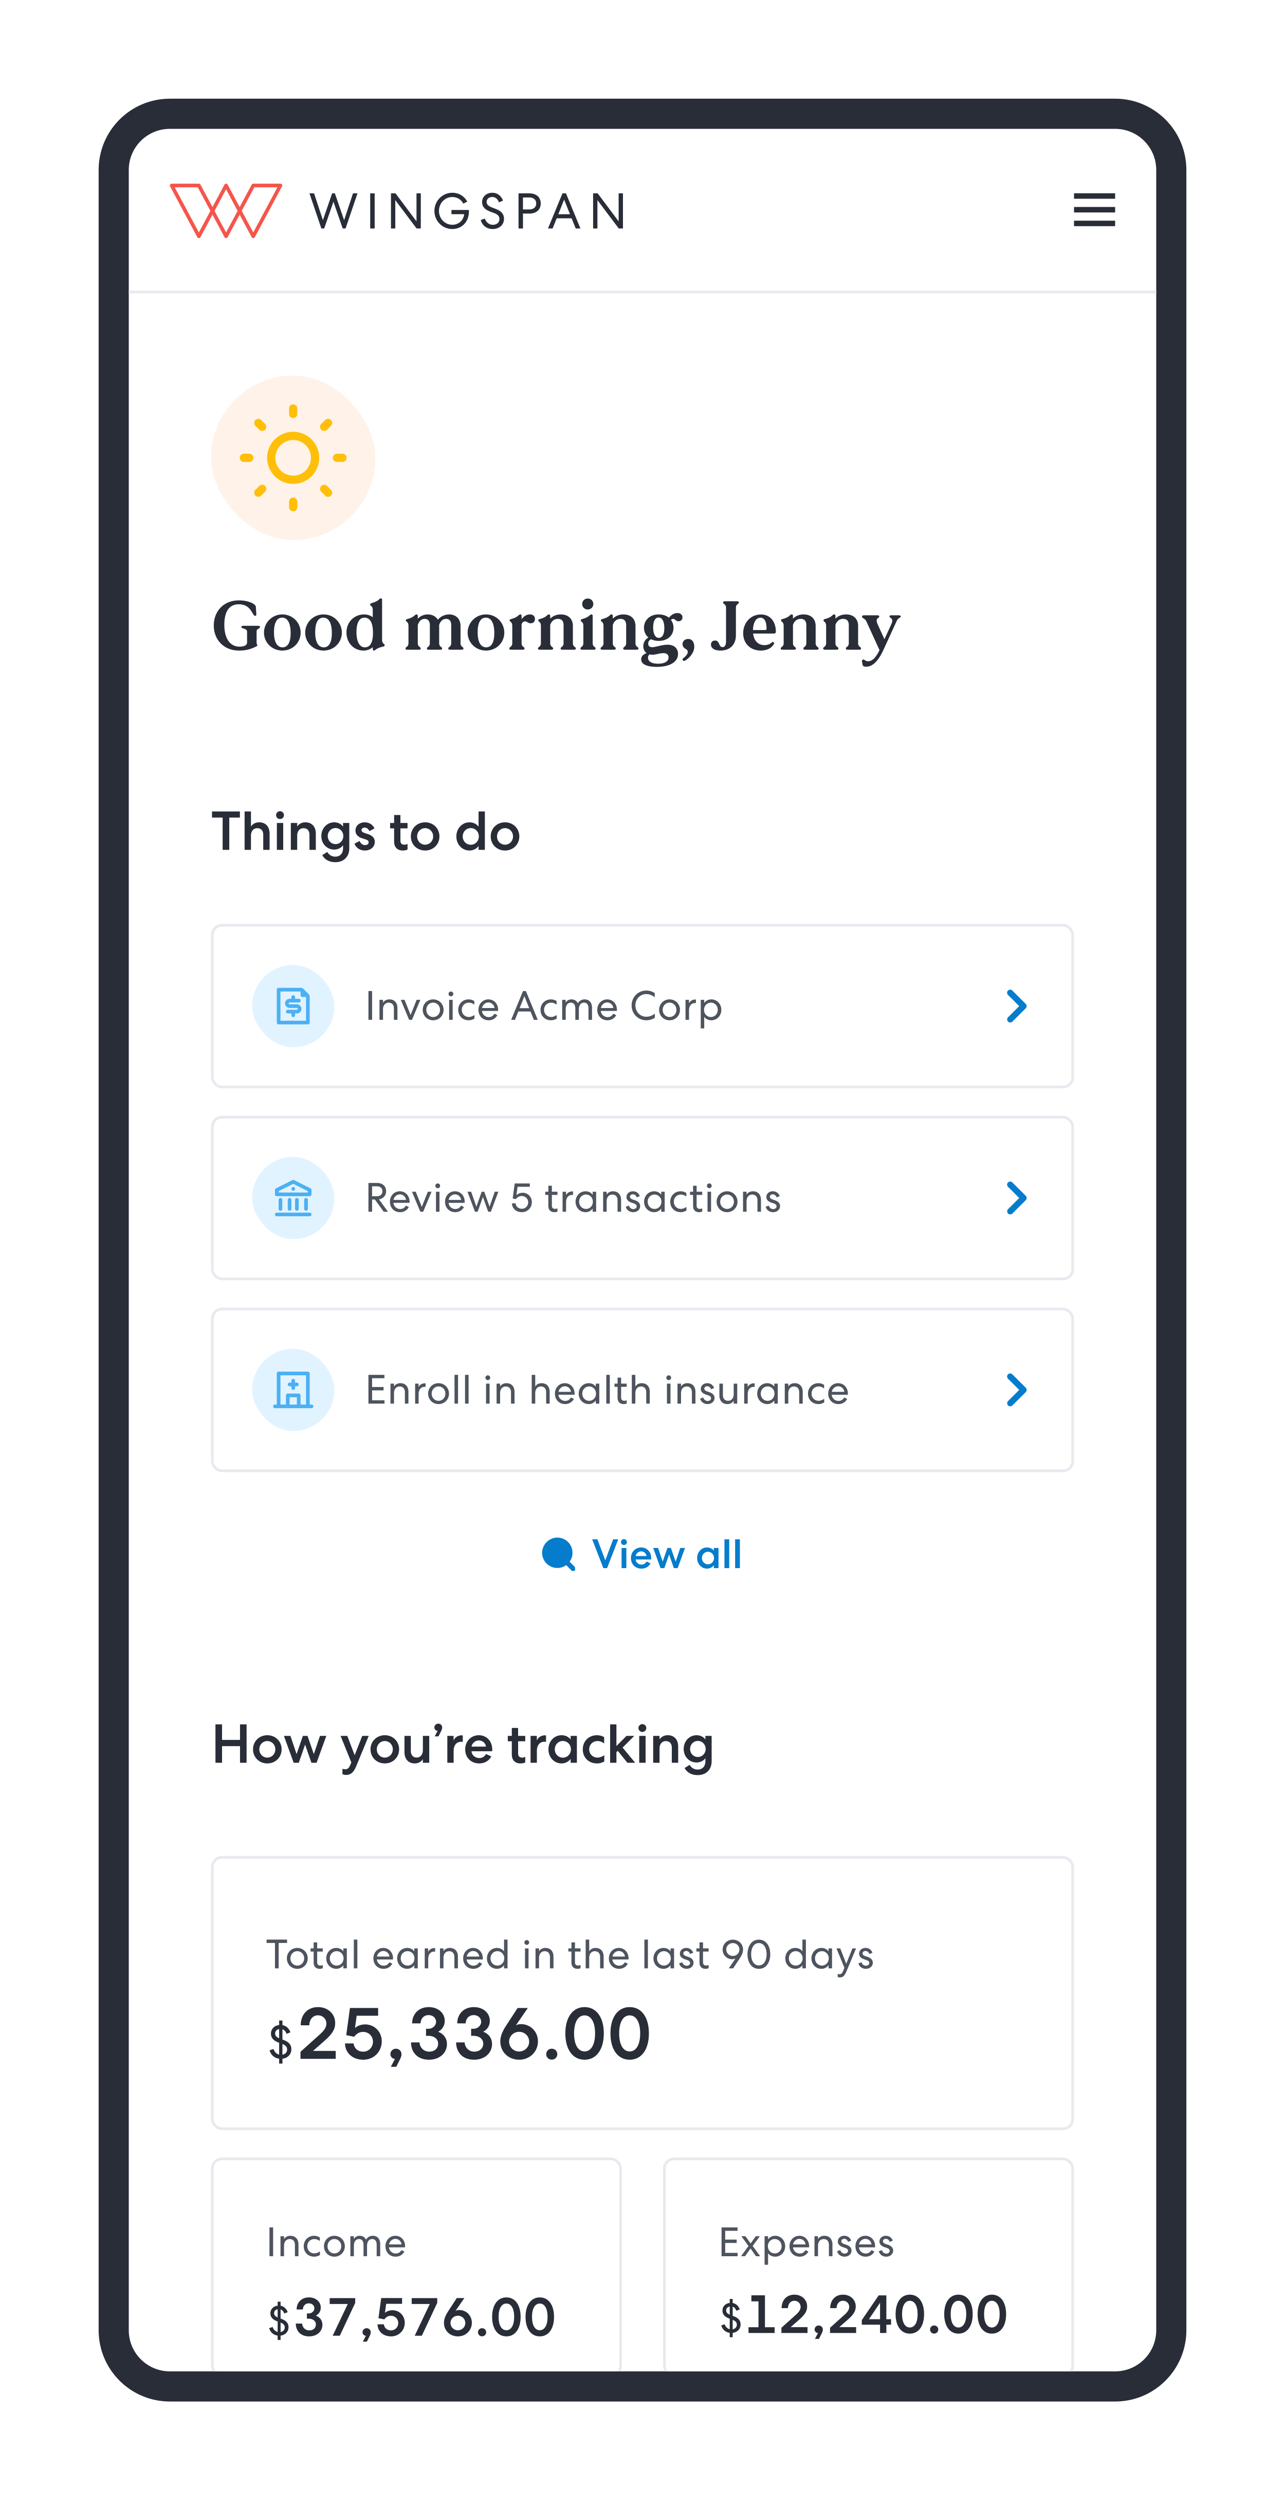 <svg xmlns="http://www.w3.org/2000/svg" width="469" height="912" fill="none" viewBox="0 0 469 912"><g filter="url(#filter0_d)"><path fill="#fff" d="M36 55c0-14.36 11.64-26 26-26h345c14.359 0 26 11.64 26 26v788c0 14.359-11.641 26-26 26H62c-14.36 0-26-11.641-26-26V55Z"/><path fill="#282D37" fill-rule="evenodd" d="M407 40H62c-8.284 0-15 6.716-15 15v788c0 8.284 6.716 15 15 15h345c8.284 0 15-6.716 15-15V55c0-8.284-6.716-15-15-15ZM62 29c-14.36 0-26 11.64-26 26v788c0 14.359 11.64 26 26 26h345c14.359 0 26-11.641 26-26V55c0-14.36-11.641-26-26-26H62Z" clip-rule="evenodd"/><path fill="#282D37" fill-rule="evenodd" d="m117.287 76.34-4.338-12.812h1.684l3.221 9.773 3.368-9.773h1.007l3.367 9.773 3.24-9.773h1.647l-4.356 12.812h-1.043l-3.386-9.756-3.368 9.756h-1.043ZM135.114 76.34h1.629V63.53h-1.629V76.34ZM153.586 63.528V76.34h-1.537l-7.779-10.342V76.34h-1.574V63.528h1.665l7.651 10.212V63.528h1.574ZM169.093 67.28c-.788-1.537-2.252-2.415-4.027-2.415-2.71 0-4.851 2.269-4.851 5.07 0 2.763 2.105 5.051 4.869 5.051 2.361 0 4.063-1.61 4.337-3.862h-4.648v-1.537h6.369v.622c0 3.57-2.435 6.332-6.076 6.332-3.624 0-6.516-2.946-6.516-6.606 0-3.68 2.928-6.626 6.534-6.626 2.416 0 4.448 1.3 5.455 3.221l-1.446.75ZM176.962 72.717c.477 1.336 1.464 2.287 2.929 2.287 1.299 0 2.397-.768 2.397-2.105 0-1.024-.622-1.683-1.903-2.159l-1.501-.567c-1.903-.714-2.929-1.776-2.929-3.442 0-2.104 1.667-3.422 3.752-3.422 1.812 0 3.24 1.08 3.881 2.873l-1.484.623c-.401-1.099-1.188-1.959-2.415-1.959-1.171 0-2.087.714-2.087 1.794 0 .915.642 1.537 1.941 2.032l1.482.567c1.958.75 2.929 1.867 2.929 3.551 0 2.324-1.83 3.752-4.118 3.752-2.16 0-3.771-1.226-4.393-3.276l1.519-.55ZM190.876 69.404h2.343c1.465 0 2.489-.805 2.489-2.178 0-1.41-1.024-2.197-2.489-2.197h-2.343v4.375Zm6.48-2.179c0 2.343-1.701 3.679-4.136 3.679h-2.343v5.436h-1.629V63.528h3.972c2.435 0 4.136 1.354 4.136 3.697ZM203.773 71.142h4.265l-2.142-5.326-2.123 5.326Zm2.8-7.614 5.272 12.812h-1.721l-1.5-3.715h-5.436l-1.501 3.715h-1.684l5.289-12.812h1.281ZM227.365 63.528V76.34h-1.538l-7.778-10.342V76.34h-1.575V63.528h1.667l7.65 10.212V63.528h1.574Z" clip-rule="evenodd"/><path fill="#F5554B" fill-rule="evenodd" d="m92.436 77.787-4.212-7.863 4.609-8.601h8.423l-8.82 16.464Zm-9.924 0-4.211-7.862 4.211-7.863 4.212 7.863-4.212 7.862Zm-9.925 0-8.82-16.464h8.424l4.608 8.601-4.212 7.863Zm19.266-17.438-4.379 8.175-4.38-8.175a.661.661 0 0 0-1.165 0l-4.38 8.175-4.379-8.175a.66.66 0 0 0-.582-.349h-9.926c-.5 0-.819.533-.583.974L72.004 79.5a.661.661 0 0 0 1.166 0l4.38-8.175 4.38 8.175a.661.661 0 0 0 1.165 0l4.38-8.175 4.378 8.175a.662.662 0 0 0 1.166 0l9.925-18.527a.661.661 0 0 0-.583-.974h-9.925a.66.66 0 0 0-.583.349Z" clip-rule="evenodd"/><path fill="#282D37" d="M392 63.5h15v2h-15v-2ZM392 68.5h15v2h-15v-2ZM392 73.5v2h15v-2h-15Z"/><path fill="#E8EAEF" d="M47 99h375v1H47z"/><path fill="#282D37" d="M87.225 230.3c2.2 0 3.975-.325 6.425-1.55.15-.075.25-.2.25-.35 0-.3-.25-.425-.25-1.15v-3.925c0-1.075 1.25-.95 1.25-1.6 0-.25-.2-.45-.625-.45h-5.55c-.425 0-.625.2-.625.45 0 .75 2.075.35 2.075 1.725v3.9c0 1.075-1.175 1.525-2.8 1.525-3.45 0-5.5-3.05-5.5-7.975 0-4.475 1.55-7.475 5.275-7.475 4.65 0 4.9 4.225 5.95 4.225.3 0 .475-.2.45-.6l-.175-2.7c-.05-1.05-2.725-2.35-6.15-2.35-5.65 0-9.2 4-9.2 9.2 0 4.95 3.475 9.1 9.2 9.1ZM103.054 230.3c3.85 0 6.675-2.975 6.675-6.525 0-3.6-2.875-6.65-6.675-6.65s-6.7 3.05-6.7 6.65c0 3.55 2.85 6.525 6.7 6.525Zm.075-1.175c-1.975 0-3.125-1.9-3.125-5.5 0-3.55 1.1-5.325 2.975-5.325 1.95 0 3.1 1.975 3.1 5.6 0 3.525-1.1 5.225-2.95 5.225ZM118.091 230.3c3.85 0 6.675-2.975 6.675-6.525 0-3.6-2.875-6.65-6.675-6.65s-6.7 3.05-6.7 6.65c0 3.55 2.85 6.525 6.7 6.525Zm.075-1.175c-1.975 0-3.125-1.9-3.125-5.5 0-3.55 1.1-5.325 2.975-5.325 1.95 0 3.1 1.975 3.1 5.6 0 3.525-1.1 5.225-2.95 5.225ZM139.453 226.325v-14.5c0-.35-.15-.575-.425-.575-.75 0-.35.9-3.4 1.75-.4.125-.525.3-.525.525 0 .575.95.375.95 2.025v2.6c-.825-.625-1.875-1.025-3.125-1.025-3.625 0-6.475 2.775-6.475 6.55 0 3.85 2.7 6.625 6.2 6.625 1.375 0 2.5-.475 3.4-1.225v.675c0 .35.15.55.425.55.675 0 .35-.725 3.4-1.45.4-.1.525-.275.525-.5 0-.6-.95-.4-.95-2.025Zm-6.3 2.8c-1.85 0-3.05-1.95-3.05-5.575 0-3.525 1.15-5.25 2.9-5.25 2.075 0 3.125 1.925 3.125 5.525 0 3.55-1 5.3-2.975 5.3ZM168.084 227.575v-6.225c0-2.575-1.65-4.225-4.175-4.225-1.55 0-3.125.725-4.1 1.95-.675-1.175-1.975-1.95-3.7-1.95a5.07 5.07 0 0 0-3.625 1.55v-.975c0-.35-.15-.575-.45-.575-.725 0-.675 1-3.375 1.675-.4.1-.525.275-.525.5 0 .6.95.4.95 2.025v6.25c0 1.45-1.075 1.325-1.075 1.975 0 .275.175.45.675.45h4.175c.5 0 .7-.175.7-.45 0-.65-1.075-.525-1.075-1.975v-6.625c.55-1.5 1.375-2.2 2.525-2.2 1.2 0 1.875.8 1.875 2.3v6.525c0 1.45-1.075 1.325-1.075 1.975 0 .275.175.45.675.45h4.175c.5 0 .7-.175.7-.45 0-.65-1.075-.525-1.075-1.975v-6.625c.55-1.5 1.375-2.2 2.55-2.2 1.175 0 1.85.8 1.85 2.3v6.525c0 1.45-1.075 1.325-1.075 1.975 0 .275.2.45.675.45h4.175c.5 0 .7-.175.7-.45 0-.65-1.075-.525-1.075-1.975ZM177.384 230.3c3.85 0 6.675-2.975 6.675-6.525 0-3.6-2.875-6.65-6.675-6.65s-6.7 3.05-6.7 6.65c0 3.55 2.85 6.525 6.7 6.525Zm.075-1.175c-1.975 0-3.125-1.9-3.125-5.5 0-3.55 1.1-5.325 2.975-5.325 1.95 0 3.1 1.975 3.1 5.6 0 3.525-1.1 5.225-2.95 5.225ZM193.395 217.125c-.925 0-2.05.425-3.025 1.75V217.7c0-.35-.15-.575-.45-.575-.725 0-.675 1-3.375 1.675-.4.1-.525.275-.525.5 0 .6.95.4.95 2.025v6.25c0 1.45-1.075 1.325-1.075 1.975 0 .275.175.45.675.45h4.175c.5 0 .7-.175.7-.45 0-.65-1.075-.525-1.075-1.975v-6.8c.2-.65.625-1.1 1.225-1.1.825 0 1.05.675 2.1.675.975 0 1.55-.625 1.55-1.55 0-1-.625-1.675-1.85-1.675ZM209.092 227.575v-6.225c0-2.575-1.65-4.225-4.4-4.225-1.575 0-2.925.575-3.875 1.55v-.975c0-.35-.15-.575-.45-.575-.725 0-.675 1-3.375 1.675-.4.1-.525.275-.525.5 0 .6.95.4.95 2.025v6.25c0 1.45-1.075 1.325-1.075 1.975 0 .275.175.45.675.45h4.175c.5 0 .7-.175.7-.45 0-.65-1.075-.525-1.075-1.975v-6.625c.55-1.5 1.5-2.2 2.825-2.2 1.375 0 2.05.8 2.05 2.3v6.525c0 1.45-1.075 1.325-1.075 1.975 0 .275.175.45.675.45h4.175c.5 0 .7-.175.7-.45 0-.65-1.075-.525-1.075-1.975ZM214.518 215.325c1.15 0 2.025-.875 2.025-2 0-1.15-.875-2-2.025-2s-2.025.85-2.025 2c0 1.125.875 2 2.025 2Zm-2 14.675h4.175c.5 0 .7-.175.7-.45 0-.65-1.075-.525-1.075-1.975V217.7c0-.35-.15-.575-.45-.575-.725 0-.675 1-3.375 1.675-.4.1-.525.275-.525.5 0 .6.95.4.95 2.025v6.25c0 1.45-1.075 1.325-1.075 1.975 0 .275.175.45.675.45ZM231.939 227.575v-6.225c0-2.575-1.65-4.225-4.4-4.225-1.575 0-2.925.575-3.875 1.55v-.975c0-.35-.15-.575-.45-.575-.725 0-.675 1-3.375 1.675-.4.1-.525.275-.525.5 0 .6.95.4.95 2.025v6.25c0 1.45-1.075 1.325-1.075 1.975 0 .275.175.45.675.45h4.175c.5 0 .7-.175.7-.45 0-.65-1.075-.525-1.075-1.975v-6.625c.55-1.5 1.5-2.2 2.825-2.2 1.375 0 2.05.8 2.05 2.3v6.525c0 1.45-1.075 1.325-1.075 1.975 0 .275.175.45.675.45h4.175c.5 0 .7-.175.7-.45 0-.65-1.075-.525-1.075-1.975ZM247.265 216.625c-1.125 0-2.175.55-3.125 1.7-.925-.75-2.175-1.2-3.725-1.2-3.35 0-5.375 2.2-5.375 4.85 0 1.425.575 2.7 1.625 3.575-.975.55-1.875 1.625-1.875 3.175 0 1.075.45 1.95 1.225 2.5-1.5.55-2 1.425-2 2.3 0 1.75 2.1 2.725 5.675 2.725 5.1 0 7.775-1.975 7.775-4.725 0-2-1.4-3.35-3.775-3.35-2.175 0-4.325.9-5.65.9-.85 0-1.45-.375-1.45-1.3 0-.75.375-1.25 1.025-1.6.775.375 1.725.6 2.8.6 3.425 0 5.4-2.15 5.4-4.8a4.74 4.74 0 0 0-.925-2.85c.15-.2.4-.375.775-.375.8 0 .925.875 2 .875.85 0 1.425-.625 1.425-1.425 0-.875-.675-1.575-1.825-1.575Zm-6.8 9.05c-1.25 0-2.075-1.35-2.075-3.8 0-2.4.8-3.625 1.975-3.625 1.275 0 2.1 1.375 2.1 3.825 0 2.4-.8 3.6-2 3.6Zm-2.375 6.15c1.375 0 2.575-.575 4.025-.575 1.3 0 1.9.625 1.9 1.55 0 1.3-1.2 2.3-3.85 2.3-2.525 0-3.65-.975-3.65-2.15 0-.525.2-.975.55-1.25.3.075.65.125 1.025.125ZM253.393 228.925c0-1.775-.875-2.85-2.225-2.85-1.2 0-2.05.825-2.05 1.825 0 1.925 1.9 1.625 1.9 2.85 0 .75-.55 1.5-1.675 2.375-.55.425.025 1.275.75.825 2.175-1.4 3.3-3.35 3.3-5.025ZM264.991 226.9c0 1.475-.5 2.15-1.275 2.15-1.5 0-.925-2.4-2.75-2.4-.85 0-1.475.525-1.475 1.475 0 1.325 1.275 2.175 3.45 2.175 3.525 0 5.65-2.175 5.65-5.575v-10c0-1.45 1.075-1.325 1.075-1.95 0-.275-.2-.45-.675-.45h-4.375c-.5 0-.7.175-.7.45 0 .625 1.075.5 1.075 1.95V226.9ZM283.175 223.4c0-3.2-1.7-6.25-5.425-6.25-4 0-6.5 3.225-6.5 6.85 0 3.6 2.5 6.3 6.425 6.3 2.225 0 3.9-.875 4.75-2.325.35-.575-.275-1.05-.75-.625-.725.65-1.625.975-2.675.975-2 0-3.8-1.275-4.125-4.225h7.6c.45 0 .7-.25.7-.7Zm-3.95-.575h-4.4c.075-2.75 1.075-4.5 2.775-4.5 1.35 0 2.175 1.35 2.175 4.025 0 .3-.175.475-.55.475ZM297.696 227.575v-6.225c0-2.575-1.65-4.225-4.4-4.225-1.575 0-2.925.575-3.875 1.55v-.975c0-.35-.15-.575-.45-.575-.725 0-.675 1-3.375 1.675-.4.1-.525.275-.525.5 0 .6.95.4.95 2.025v6.25c0 1.45-1.075 1.325-1.075 1.975 0 .275.175.45.675.45h4.175c.5 0 .7-.175.7-.45 0-.65-1.075-.525-1.075-1.975v-6.625c.55-1.5 1.5-2.2 2.825-2.2 1.375 0 2.05.8 2.05 2.3v6.525c0 1.45-1.075 1.325-1.075 1.975 0 .275.175.45.675.45h4.175c.5 0 .7-.175.7-.45 0-.65-1.075-.525-1.075-1.975ZM313.197 227.575v-6.225c0-2.575-1.65-4.225-4.4-4.225-1.575 0-2.925.575-3.875 1.55v-.975c0-.35-.15-.575-.45-.575-.725 0-.675 1-3.375 1.675-.4.1-.525.275-.525.5 0 .6.95.4.95 2.025v6.25c0 1.45-1.075 1.325-1.075 1.975 0 .275.175.45.675.45h4.175c.5 0 .7-.175.7-.45 0-.65-1.075-.525-1.075-1.975v-6.625c.55-1.5 1.5-2.2 2.825-2.2 1.375 0 2.05.8 2.05 2.3v6.525c0 1.45-1.075 1.325-1.075 1.975 0 .275.175.45.675.45h4.175c.5 0 .7-.175.7-.45 0-.65-1.075-.525-1.075-1.975ZM328.055 217.45h-2.8c-.45 0-.6.15-.6.4 0 .525 1 .55 1 1.55 0 .35-.125.85-.35 1.3l-2.5 5.475-2.45-5.375c-.3-.7-.375-1.05-.375-1.475 0-.925.925-.9.925-1.45 0-.25-.175-.425-.675-.425h-4.85c-.55 0-.75.2-.75.475 0 .675 1.025.525 1.6 1.775l4.775 10.45c-1.4 2.85-2.675 4.05-4.125 4.05-1.075 0-1.3-.625-1.775-.625-.35 0-.575.35-.475.825l.2 1.075c.1.475.45.725 1.275.725 2.075 0 4.225-1.55 6.375-6.225l4.8-10.475c.6-1.3 1.475-1.075 1.475-1.625 0-.25-.2-.425-.7-.425Z"/><rect width="60" height="60" x="77" y="130" fill="#FFF2E8" rx="30"/><path stroke="#FFBF08" stroke-linecap="round" stroke-linejoin="round" stroke-width="3" d="M107 142v2-2Zm0 34v2-2Zm18-16h-2 2Zm-34 0h-2 2Zm28.728 12.728-1.414-1.414 1.414 1.414Zm-24.042-24.042-1.414-1.414 1.414 1.414Zm24.042-1.414-1.414 1.414 1.414-1.414Zm-24.042 24.042-1.414 1.414 1.414-1.414ZM115 160a8 8 0 1 1-16 0 8 8 0 0 1 16 0v0Z"/><path fill="#282D37" d="M77.38 291.22h3.88V303h2.42v-11.78h3.88V289H77.38v2.22ZM91.597 297.84c0-1.68.92-2.74 2.3-2.74 1.4 0 2.18.92 2.18 2.44V303h2.32v-5.9c0-2.54-1.42-4.14-3.8-4.14-1.38 0-2.4.62-3 1.54V289h-2.32v14h2.32v-5.16ZM103.372 303v-9.8h-2.32v9.8h2.32Zm.26-12.66a1.43 1.43 0 1 0-2.86 0c0 .78.64 1.42 1.42 1.42.82 0 1.44-.66 1.44-1.42ZM108.468 297.84c0-1.68.92-2.74 2.3-2.74 1.4 0 2.18.92 2.18 2.44V303h2.32v-5.9c0-2.54-1.42-4.14-3.8-4.14-1.38 0-2.4.62-3 1.54v-1.3h-2.32v9.8h2.32v-5.16ZM125.203 301.32v1.1c0 1.9-1.08 3.06-2.84 3.06-1.24 0-2.3-.62-2.9-1.72l-1.84 1.16c.84 1.62 2.56 2.58 4.74 2.58 3.2 0 5.12-2.06 5.12-5.1v-9.2h-2.28v1.32c-.66-.96-1.86-1.56-3.22-1.56-2.66 0-4.7 2.18-4.7 5s2.04 4.94 4.7 4.94c1.34 0 2.56-.64 3.22-1.58Zm.1-3.36c0 1.64-1.24 2.94-2.84 2.94-1.6 0-2.84-1.3-2.84-2.94 0-1.62 1.24-2.92 2.84-2.92 1.6 0 2.84 1.3 2.84 2.92ZM129.384 300.74c.56 1.52 1.98 2.5 3.8 2.5 1.92 0 3.6-1.16 3.6-3.16 0-1.3-.74-2.26-2.58-2.86l-1.16-.38c-.72-.24-1.1-.58-1.1-1.06 0-.56.52-.9 1.18-.9.74 0 1.34.52 1.7 1.3l1.86-1c-.62-1.36-1.96-2.22-3.56-2.22-1.86 0-3.38 1.16-3.38 3 0 1.36.8 2.3 2.5 2.84l1.18.38c.76.24 1.12.54 1.12 1.06 0 .68-.6 1.02-1.32 1.02-.88 0-1.62-.6-1.96-1.5l-1.88.98ZM143.843 290.3v2.9h-1.46v1.96h1.46v4.82c0 2.04 1.18 3.26 3.14 3.26.8 0 1.38-.16 1.76-.36v-2.06c-.3.2-.72.3-1.08.3-1.04 0-1.52-.48-1.52-1.56v-4.4h2.6v-1.96h-2.6v-2.9h-2.3ZM155.169 292.96c-3 0-5.22 2.26-5.22 5.14s2.22 5.14 5.22 5.14c3 0 5.22-2.26 5.22-5.14s-2.22-5.14-5.22-5.14Zm0 2.12c1.64 0 2.92 1.34 2.92 3.02s-1.28 3.02-2.92 3.02-2.92-1.34-2.92-3.02 1.28-3.02 2.92-3.02ZM176.966 303v-14h-2.3v5.54c-.72-1-1.96-1.58-3.32-1.58-2.7 0-4.78 2.26-4.78 5.14 0 2.92 2.08 5.14 4.78 5.14 1.36 0 2.6-.64 3.32-1.64v1.4h2.3Zm-8.08-4.9c0-1.7 1.28-3.04 2.94-3.04s2.94 1.34 2.94 3.04-1.28 3.04-2.94 3.04-2.94-1.34-2.94-3.04ZM184.322 292.96c-3 0-5.22 2.26-5.22 5.14s2.22 5.14 5.22 5.14c3 0 5.22-2.26 5.22-5.14s-2.22-5.14-5.22-5.14Zm0 2.12c1.64 0 2.92 1.34 2.92 3.02s-1.28 3.02-2.92 3.02-2.92-1.34-2.92-3.02 1.28-3.02 2.92-3.02ZM78.64 636h2.4v-6.06h6.56V636H90v-14h-2.4v5.66h-6.56V622h-2.4v14ZM97.568 625.96c-3 0-5.22 2.26-5.22 5.14s2.22 5.14 5.22 5.14c3 0 5.22-2.26 5.22-5.14s-2.22-5.14-5.22-5.14Zm0 2.12c1.64 0 2.92 1.34 2.92 3.02s-1.28 3.02-2.92 3.02-2.92-1.34-2.92-3.02 1.28-3.02 2.92-3.02ZM115.544 636l3.56-9.8h-2.32l-2.24 6.64-2.3-6.64h-1.7l-2.3 6.64-2.24-6.64h-2.38l3.56 9.8h1.86l2.32-6.62 2.3 6.62h1.88ZM126.342 640.44c1.66 0 2.74-.94 3.7-3.26l4.54-10.98h-2.38l-2.76 7.06-2.68-7.06h-2.46l3.92 9.66-.42 1.02c-.46 1.1-.98 1.5-1.8 1.5-.38 0-.74-.08-1.02-.2v1.98c.32.14.76.28 1.36.28ZM140.449 625.96c-3 0-5.22 2.26-5.22 5.14s2.22 5.14 5.22 5.14c3 0 5.22-2.26 5.22-5.14s-2.22-5.14-5.22-5.14Zm0 2.12c1.64 0 2.92 1.34 2.92 3.02s-1.28 3.02-2.92 3.02-2.92-1.34-2.92-3.02 1.28-3.02 2.92-3.02ZM154.342 631.36c0 1.68-.9 2.74-2.28 2.74-1.34 0-2.12-.92-2.12-2.44v-5.46h-2.32v5.9c0 2.54 1.42 4.14 3.74 4.14 1.36 0 2.38-.62 2.98-1.54v1.3h2.32v-9.8h-2.32v5.16ZM160.044 626.38l.94-1.9c.24-.5.4-.88.4-1.34 0-.8-.62-1.4-1.42-1.4-.78 0-1.42.58-1.42 1.4 0 .66.52 1.2 1.16 1.2h.02l-1.06 2.04h1.38ZM168.905 626.06c-.02-.02-.22-.06-.44-.06-1.28 0-2.44.74-2.92 1.88v-1.68h-2.28v9.8h2.3v-4.32c0-2.02 1.04-3.34 2.74-3.34.3 0 .52.04.6.08v-2.36ZM177.41 632.8c-.56.86-1.22 1.48-2.5 1.48-1.46 0-2.72-1.06-2.82-2.48h7.54c0-.06.02-.32.02-.7 0-2.92-2.02-5.14-4.88-5.14-2.84 0-4.98 2.2-4.98 5.14 0 3.02 2.12 5.14 5.1 5.14 2.06 0 3.6-1 4.42-2.54l-1.9-.9Zm-5.3-2.68c.14-1.12 1.26-2.26 2.62-2.26 1.4 0 2.48.96 2.62 2.26h-5.24ZM186.803 623.3v2.9h-1.46v1.96h1.46v4.82c0 2.04 1.18 3.26 3.14 3.26.8 0 1.38-.16 1.76-.36v-2.06c-.3.2-.72.3-1.08.3-1.04 0-1.52-.48-1.52-1.56v-4.4h2.6v-1.96h-2.6v-2.9h-2.3ZM199.286 626.06c-.02-.02-.22-.06-.44-.06-1.28 0-2.44.74-2.92 1.88v-1.68h-2.28v9.8h2.3v-4.32c0-2.02 1.04-3.34 2.74-3.34.3 0 .52.04.6.08v-2.36ZM208.272 626.2v1.34c-.72-1.02-1.96-1.58-3.32-1.58-2.7 0-4.78 2.24-4.78 5.14 0 2.9 2.08 5.14 4.78 5.14 1.36 0 2.6-.64 3.32-1.66V636h2.28v-9.8h-2.28Zm-5.78 4.9c0-1.7 1.28-3.04 2.94-3.04s2.94 1.34 2.94 3.04-1.28 3.04-2.94 3.04-2.94-1.34-2.94-3.04ZM212.708 631.1c0 2.98 2.12 5.14 5.16 5.14.94 0 1.86-.24 2.68-.7v-2.3c-.7.48-1.54.88-2.46.88-1.76 0-3.04-1.32-3.04-3.02 0-1.72 1.3-3.02 3.04-3.02.86 0 1.66.3 2.42.88v-2.3c-.76-.46-1.68-.7-2.62-.7-3.04 0-5.18 2.22-5.18 5.14ZM228.662 626.2l-3.68 3.7V622h-2.3v14h2.3v-3.88l.5-.46 3.5 4.34h2.84l-4.58-5.54 4.26-4.26h-2.84ZM235.624 636v-9.8h-2.32v9.8h2.32Zm.26-12.66a1.43 1.43 0 1 0-2.86 0c0 .78.64 1.42 1.42 1.42.82 0 1.44-.66 1.44-1.42ZM240.72 630.84c0-1.68.92-2.74 2.3-2.74 1.4 0 2.18.92 2.18 2.44V636h2.32v-5.9c0-2.54-1.42-4.14-3.8-4.14-1.38 0-2.4.62-3 1.54v-1.3h-2.32v9.8h2.32v-5.16ZM257.455 634.32v1.1c0 1.9-1.08 3.06-2.84 3.06-1.24 0-2.3-.62-2.9-1.72l-1.84 1.16c.84 1.62 2.56 2.58 4.74 2.58 3.2 0 5.12-2.06 5.12-5.1v-9.2h-2.28v1.32c-.66-.96-1.86-1.56-3.22-1.56-2.66 0-4.7 2.18-4.7 5s2.04 4.94 4.7 4.94c1.34 0 2.56-.64 3.22-1.58Zm.1-3.36c0 1.64-1.24 2.94-2.84 2.94-1.6 0-2.84-1.3-2.84-2.94 0-1.62 1.24-2.92 2.84-2.92 1.6 0 2.84 1.3 2.84 2.92Z"/><path fill="#057CCC" d="m220.2 565-4.065-10.5h1.905l2.88 7.665 2.865-7.665h1.86L221.58 565h-1.38Zm6.665 0v-7.35h1.74V565h-1.74Zm1.935-9.495c0 .29-.105.54-.315.75-.2.21-.455.315-.765.315-.29 0-.54-.105-.75-.315-.21-.21-.315-.46-.315-.75 0-.3.105-.555.315-.765.21-.21.46-.315.75-.315.31 0 .565.11.765.33.21.21.315.46.315.75Zm8.622 7.77a3.644 3.644 0 0 1-1.305 1.395c-.56.34-1.23.51-2.01.51-.56 0-1.075-.095-1.545-.285a3.609 3.609 0 0 1-1.215-.795 3.73 3.73 0 0 1-.78-1.215c-.19-.47-.285-.99-.285-1.56 0-.55.095-1.06.285-1.53.19-.47.45-.875.78-1.215.34-.35.735-.62 1.185-.81.46-.2.955-.3 1.485-.3.54 0 1.03.1 1.47.3.45.19.835.46 1.155.81.33.34.585.745.765 1.215.18.47.27.98.27 1.53 0 .14-.005.315-.015.525h-5.655c.02.27.09.52.21.75.12.22.275.415.465.585.19.16.41.29.66.39.25.09.51.135.78.135.48 0 .86-.105 1.14-.315.28-.21.525-.475.735-.795l1.425.675Zm-1.47-2.685c-.03-.24-.1-.465-.21-.675a1.779 1.779 0 0 0-1.02-.885 1.999 1.999 0 0 0-.735-.135c-.26 0-.505.05-.735.15-.22.1-.42.23-.6.39-.17.15-.31.33-.42.54-.11.2-.18.405-.21.615h3.93Zm9.981 4.41-1.725-4.965-1.74 4.965h-1.395l-2.67-7.35h1.785l1.68 4.98 1.725-4.98h1.275l1.725 4.98 1.68-4.98h1.74l-2.67 7.35h-1.41Zm16.304-7.35V565h-1.71v-1.065c-.27.38-.625.685-1.065.915-.44.22-.915.33-1.425.33s-.985-.1-1.425-.3c-.43-.2-.805-.47-1.125-.81-.32-.35-.575-.76-.765-1.23a4.2 4.2 0 0 1-.27-1.515c0-.54.09-1.045.27-1.515.19-.47.445-.875.765-1.215.32-.35.695-.625 1.125-.825.44-.2.915-.3 1.425-.3s.985.105 1.425.315c.44.2.795.49 1.065.87v-1.005h1.71Zm-6.045 3.675c0 .32.055.62.165.9.12.27.275.51.465.72.2.2.435.36.705.48.27.12.56.18.87.18.31 0 .6-.06.87-.18s.5-.28.69-.48c.2-.21.355-.45.465-.72.12-.28.18-.58.18-.9 0-.32-.06-.615-.18-.885a2.08 2.08 0 0 0-.465-.72 2.03 2.03 0 0 0-.69-.495c-.27-.12-.56-.18-.87-.18-.31 0-.6.06-.87.18s-.505.285-.705.495c-.19.2-.345.44-.465.72-.11.27-.165.565-.165.885Zm9.957-6.825V565h-1.74v-10.5h1.74Zm3.897 0V565h-1.74v-10.5h1.74Z"/><path fill="#057CCC" stroke="#057CCC" stroke-width=".3" d="m208.654 565.711-.001-.001-1.971-2.01a5.4 5.4 0 0 1-8.665-4.44v-.002a5.463 5.463 0 0 1 5.242-5.242h.002a5.398 5.398 0 0 1 4.439 8.666l1.994 1.988-.106.107a.565.565 0 0 1 .173.414.574.574 0 0 1-.173.414l-.934.106Zm0 0a.74.74 0 0 0 .52.217.736.736 0 0 0 .521-.217h-1.041Zm-1.315-6.336a3.934 3.934 0 0 1-1.112 2.782l-.081.08a3.935 3.935 0 0 1-5.522-5.602 3.937 3.937 0 0 1 5.543-.02 3.932 3.932 0 0 1 1.172 2.76Z"/><g clip-path="url(#clip0)"><rect width="314" height="59" x="77.5" y="330.5" fill="#fff" stroke="#E8EAEF" rx="3.5"/><path fill="#4E545E" d="M134.473 354.5V365h1.335v-10.5h-1.335ZM139.791 361.19c0-1.485.81-2.445 2.055-2.445s1.92.825 1.92 2.13V365h1.29v-4.275c0-1.935-1.08-3.18-2.94-3.18-1.095 0-1.875.495-2.325 1.215v-1.05h-1.29V365h1.29v-3.81ZM150.371 365l3.045-7.29h-1.35l-2.205 5.52-2.205-5.52h-1.38l3.045 7.29h1.05ZM158.097 357.545c-2.19 0-3.81 1.695-3.81 3.81s1.62 3.81 3.81 3.81 3.81-1.695 3.81-3.81-1.62-3.81-3.81-3.81Zm0 1.185c1.425 0 2.505 1.17 2.505 2.625s-1.08 2.625-2.505 2.625c-1.425 0-2.505-1.17-2.505-2.625s1.08-2.625 2.505-2.625ZM165.442 355.55a.87.87 0 1 0-1.741.001.87.87 0 0 0 1.741-.001Zm-1.515 2.16V365h1.29v-7.29h-1.29ZM167.243 361.355c0 2.145 1.53 3.81 3.825 3.81.75 0 1.47-.225 2.1-.615v-1.305c-.585.375-1.29.72-2.055.72-1.485 0-2.565-1.155-2.565-2.61 0-1.47 1.08-2.61 2.565-2.61.705 0 1.365.24 2.01.735v-1.305a3.665 3.665 0 0 0-2.07-.63c-2.235 0-3.81 1.68-3.81 3.81ZM178.349 365.165c1.47 0 2.58-.765 3.18-1.86l-1.05-.54c-.465.72-1.02 1.245-2.115 1.245-1.26 0-2.355-.96-2.445-2.25h5.865s.015-.18.015-.465c0-2.07-1.485-3.75-3.54-3.75-2.07 0-3.63 1.635-3.63 3.81 0 2.22 1.56 3.81 3.72 3.81Zm-2.4-4.47c.12-.99 1.095-2.025 2.28-2.025 1.2 0 2.13.87 2.265 2.025h-4.545ZM190.898 354.5l-4.335 10.5h1.38l1.23-3.045h4.455l1.23 3.045h1.41l-4.32-10.5h-1.05Zm.495 1.875 1.755 4.365h-3.495l1.74-4.365ZM197.272 361.355c0 2.145 1.53 3.81 3.825 3.81.75 0 1.47-.225 2.1-.615v-1.305c-.585.375-1.29.72-2.055.72-1.485 0-2.565-1.155-2.565-2.61 0-1.47 1.08-2.61 2.565-2.61.705 0 1.365.24 2.01.735v-1.305a3.665 3.665 0 0 0-2.07-.63c-2.235 0-3.81 1.68-3.81 3.81ZM206.473 361.175c0-1.485.735-2.445 1.86-2.445 1.08 0 1.65.825 1.65 2.13V365h1.29v-3.825c0-1.485.735-2.445 1.86-2.445 1.095 0 1.65.81 1.65 2.1V365h1.29v-4.395c0-1.875-1.005-3.06-2.685-3.06-1.38 0-2.13.81-2.49 1.425-.435-.885-1.215-1.425-2.295-1.425-1.005 0-1.74.465-2.145 1.215v-1.05h-1.275V365h1.29v-3.825ZM221.712 365.165c1.47 0 2.58-.765 3.18-1.86l-1.05-.54c-.465.72-1.02 1.245-2.115 1.245-1.26 0-2.355-.96-2.445-2.25h5.865s.015-.18.015-.465c0-2.07-1.485-3.75-3.54-3.75-2.07 0-3.63 1.635-3.63 3.81 0 2.22 1.56 3.81 3.72 3.81Zm-2.4-4.47c.12-.99 1.095-2.025 2.28-2.025 1.2 0 2.13.87 2.265 2.025h-4.545ZM230.526 359.75c0 3.03 2.355 5.415 5.355 5.415 1.095 0 2.13-.3 3.12-.915v-1.485c-1.02.735-2.07 1.11-3.135 1.11-2.22 0-3.96-1.83-3.96-4.125 0-2.325 1.74-4.14 3.96-4.14 1.08 0 2.085.375 3.105 1.14v-1.485c-.93-.615-1.965-.945-3.075-.945-3.015 0-5.37 2.385-5.37 5.43ZM244.371 357.545c-2.19 0-3.81 1.695-3.81 3.81s1.62 3.81 3.81 3.81 3.81-1.695 3.81-3.81-1.62-3.81-3.81-3.81Zm0 1.185c1.425 0 2.505 1.17 2.505 2.625s-1.08 2.625-2.505 2.625c-1.425 0-2.505-1.17-2.505-2.625s1.08-2.625 2.505-2.625ZM254.011 357.62s-.135-.03-.315-.03c-.96 0-1.905.57-2.235 1.41v-1.29h-1.26V365h1.275v-3.465c0-1.575.825-2.655 2.175-2.655.225 0 .36.03.36.03v-1.29ZM257.031 368.12v-4.215c.54.795 1.515 1.26 2.58 1.26 2.07 0 3.66-1.665 3.66-3.81 0-2.16-1.59-3.81-3.66-3.81-1.065 0-2.055.525-2.58 1.32v-1.155h-1.275v10.41h1.275Zm4.935-6.765c0 1.47-1.08 2.625-2.505 2.625-1.425 0-2.505-1.155-2.505-2.625s1.08-2.625 2.505-2.625c1.425 0 2.505 1.155 2.505 2.625Z"/><path fill="#057CCC" d="M368.169 355.656a.753.753 0 1 1 1.067-1.064l4.886 4.883a.74.74 0 0 1 0 1.05l-4.892 4.884a.754.754 0 0 1-1.064 0 .75.75 0 0 1 0-1.062L372.52 360l-4.351-4.344Z"/><path fill="#057CCC" fill-rule="evenodd" d="M369.499 354.33a1.127 1.127 0 0 0-1.591-.003 1.122 1.122 0 0 0-.002 1.592l4.088 4.081-4.091 4.084a1.124 1.124 0 0 0 1.59 1.587l4.892-4.884a1.111 1.111 0 0 0 .001-1.574l-4.887-4.883Zm-1.066.523a.383.383 0 0 1 .54.001l4.886 4.884a.37.37 0 0 1 0 .524l-4.892 4.884a.38.38 0 1 1-.538-.537l4.617-4.609-4.614-4.606a.381.381 0 0 1 .001-.541Z" clip-rule="evenodd"/><rect width="30" height="30" x="92.026" y="345" fill="#E1F3FF" rx="15"/><path fill="#4CB0F3" d="M104.36 362.001a.668.668 0 0 1 .666-.667h3.334a.33.33 0 0 0 .235-.098.33.33 0 0 0 0-.471.33.33 0 0 0-.235-.098h-2.574a1.733 1.733 0 0 1-1.753-1.493 1.673 1.673 0 0 1 .982-1.697c.213-.095.444-.143.678-.143h.667v-.667a.667.667 0 0 1 1.333 0v.667h1.333a.668.668 0 1 1 0 1.333h-3.333a.334.334 0 0 0 0 .667h2.573a1.734 1.734 0 0 1 1.754 1.493 1.679 1.679 0 0 1-.42 1.29 1.666 1.666 0 0 1-1.24.55h-.667v.667a.665.665 0 0 1-1.138.471.665.665 0 0 1-.195-.471v-.667h-1.334a.667.667 0 0 1-.666-.666Zm5.446-8.667h-8.113a.665.665 0 0 0-.667.667v12a.668.668 0 0 0 .667.666h10.667a.665.665 0 0 0 .666-.666v-9.447a1.326 1.326 0 0 0-.393-.947l-1.88-1.88a1.345 1.345 0 0 0-.947-.393Zm1.887 12h-9.333v-10.667h7.333v1.334a.667.667 0 0 0 .667.666h1.333v8.667Z"/></g><g clip-path="url(#clip1)"><rect width="314" height="59" x="77.5" y="400.5" fill="#fff" stroke="#E8EAEF" rx="3.5"/><path fill="#4E545E" d="M135.808 430.545h1.02l3.21 4.455h1.575l-3.3-4.515c1.53-.27 2.61-1.335 2.61-2.955 0-1.935-1.395-3.03-3.375-3.03h-3.075V435h1.335v-4.455Zm0-4.815h1.725c1.2 0 2.04.63 2.04 1.8 0 1.155-.84 1.83-2.04 1.83h-1.725v-3.63ZM146.032 435.165c1.47 0 2.58-.765 3.18-1.86l-1.05-.54c-.465.72-1.02 1.245-2.115 1.245-1.26 0-2.355-.96-2.445-2.25h5.865s.015-.18.015-.465c0-2.07-1.485-3.75-3.54-3.75-2.07 0-3.63 1.635-3.63 3.81 0 2.22 1.56 3.81 3.72 3.81Zm-2.4-4.47c.12-.99 1.095-2.025 2.28-2.025 1.2 0 2.13.87 2.265 2.025h-4.545ZM154.458 435l3.045-7.29h-1.35l-2.205 5.52-2.205-5.52h-1.38l3.045 7.29h1.05ZM160.633 425.55a.87.87 0 1 0-1.741.001.87.87 0 0 0 1.741-.001Zm-1.515 2.16V435h1.29v-7.29h-1.29ZM166.155 435.165c1.47 0 2.58-.765 3.18-1.86l-1.05-.54c-.465.72-1.02 1.245-2.115 1.245-1.26 0-2.355-.96-2.445-2.25h5.865s.015-.18.015-.465c0-2.07-1.485-3.75-3.54-3.75-2.07 0-3.63 1.635-3.63 3.81 0 2.22 1.56 3.81 3.72 3.81Zm-2.4-4.47c.12-.99 1.095-2.025 2.28-2.025 1.2 0 2.13.87 2.265 2.025h-4.545ZM179.168 435l2.715-7.29h-1.305l-1.905 5.46-1.935-5.46h-.93l-1.935 5.46-1.905-5.46h-1.335l2.715 7.29h.99l1.92-5.4 1.92 5.4h.99ZM188.289 430.41a2.576 2.576 0 0 1 2.13-1.14c1.32 0 2.355.99 2.355 2.31 0 1.305-1.02 2.34-2.325 2.34-1.275 0-2.235-.93-2.25-1.98h-1.335c.015 1.875 1.53 3.225 3.6 3.225 2.055 0 3.645-1.575 3.645-3.645 0-1.905-1.41-3.435-3.345-3.435-.9 0-1.77.375-2.28.87l.42-3.045h4.47v-1.215h-5.52l-.735 5.46 1.17.255ZM200.132 425.52v2.19h-1.125v1.155h1.125v4.035c0 1.41.825 2.265 2.205 2.265.495 0 .87-.09 1.125-.225v-1.2c-.225.15-.54.225-.825.225-.84 0-1.215-.39-1.215-1.245v-3.855h2.04v-1.155h-2.04v-2.19h-1.29ZM209.139 427.62s-.135-.03-.315-.03c-.96 0-1.905.57-2.235 1.41v-1.29h-1.26V435h1.275v-3.465c0-1.575.825-2.655 2.175-2.655.225 0 .36.03.36.03v-1.29ZM216.307 427.71v1.11c-.54-.81-1.515-1.275-2.58-1.275-2.07 0-3.66 1.665-3.66 3.81 0 2.16 1.59 3.81 3.66 3.81 1.065 0 2.055-.525 2.58-1.335V435h1.275v-7.29h-1.275Zm.075 3.645c0 1.47-1.08 2.625-2.505 2.625-1.425 0-2.505-1.155-2.505-2.625s1.08-2.625 2.505-2.625c1.425 0 2.505 1.155 2.505 2.625ZM221.421 431.19c0-1.485.81-2.445 2.055-2.445s1.92.825 1.92 2.13V435h1.29v-4.275c0-1.935-1.08-3.18-2.94-3.18-1.095 0-1.875.495-2.325 1.215v-1.05h-1.29V435h1.29v-3.81ZM228.395 433.185c.33 1.2 1.38 1.98 2.73 1.98 1.425 0 2.52-.93 2.52-2.22 0-.96-.585-1.68-1.905-2.13l-.75-.255c-.735-.255-1.065-.585-1.065-1.02 0-.525.465-.885 1.065-.885.645 0 1.14.405 1.395 1.11l1.125-.45c-.39-1.095-1.305-1.77-2.49-1.77-1.35 0-2.37.855-2.37 2.085 0 .93.57 1.635 1.875 2.07l.81.27c.705.24 1.035.555 1.035 1.05 0 .645-.6 1.02-1.215 1.02-.765 0-1.395-.51-1.62-1.29l-1.14.435ZM241.322 427.71v1.11c-.54-.81-1.515-1.275-2.58-1.275-2.07 0-3.66 1.665-3.66 3.81 0 2.16 1.59 3.81 3.66 3.81 1.065 0 2.055-.525 2.58-1.335V435h1.275v-7.29h-1.275Zm.075 3.645c0 1.47-1.08 2.625-2.505 2.625-1.425 0-2.505-1.155-2.505-2.625s1.08-2.625 2.505-2.625c1.425 0 2.505 1.155 2.505 2.625ZM244.622 431.355c0 2.145 1.53 3.81 3.825 3.81.75 0 1.47-.225 2.1-.615v-1.305c-.585.375-1.29.72-2.055.72-1.485 0-2.565-1.155-2.565-2.61 0-1.47 1.08-2.61 2.565-2.61.705 0 1.365.24 2.01.735v-1.305a3.665 3.665 0 0 0-2.07-.63c-2.235 0-3.81 1.68-3.81 3.81ZM252.965 425.52v2.19h-1.125v1.155h1.125v4.035c0 1.41.825 2.265 2.205 2.265.495 0 .87-.09 1.125-.225v-1.2c-.225.15-.54.225-.825.225-.84 0-1.215-.39-1.215-1.245v-3.855h2.04v-1.155h-2.04v-2.19h-1.29ZM259.75 425.55a.87.87 0 1 0-1.741.001.87.87 0 0 0 1.741-.001Zm-1.515 2.16V435h1.29v-7.29h-1.29ZM265.361 427.545c-2.19 0-3.81 1.695-3.81 3.81s1.62 3.81 3.81 3.81 3.81-1.695 3.81-3.81-1.62-3.81-3.81-3.81Zm0 1.185c1.425 0 2.505 1.17 2.505 2.625s-1.08 2.625-2.505 2.625c-1.425 0-2.505-1.17-2.505-2.625s1.08-2.625 2.505-2.625ZM272.481 431.19c0-1.485.81-2.445 2.055-2.445s1.92.825 1.92 2.13V435h1.29v-4.275c0-1.935-1.08-3.18-2.94-3.18-1.095 0-1.875.495-2.325 1.215v-1.05h-1.29V435h1.29v-3.81ZM279.455 433.185c.33 1.2 1.38 1.98 2.73 1.98 1.425 0 2.52-.93 2.52-2.22 0-.96-.585-1.68-1.905-2.13l-.75-.255c-.735-.255-1.065-.585-1.065-1.02 0-.525.465-.885 1.065-.885.645 0 1.14.405 1.395 1.11l1.125-.45c-.39-1.095-1.305-1.77-2.49-1.77-1.35 0-2.37.855-2.37 2.085 0 .93.57 1.635 1.875 2.07l.81.27c.705.24 1.035.555 1.035 1.05 0 .645-.6 1.02-1.215 1.02-.765 0-1.395-.51-1.62-1.29l-1.14.435Z"/><path fill="#057CCC" d="M368.169 425.656a.753.753 0 1 1 1.067-1.064l4.886 4.883a.74.74 0 0 1 0 1.05l-4.892 4.884a.754.754 0 0 1-1.064 0 .75.75 0 0 1 0-1.062L372.52 430l-4.351-4.344Z"/><path fill="#057CCC" fill-rule="evenodd" d="M369.499 424.33a1.127 1.127 0 0 0-1.591-.003 1.122 1.122 0 0 0-.002 1.592l4.088 4.081-4.091 4.084a1.124 1.124 0 0 0 1.59 1.587l4.892-4.884a1.111 1.111 0 0 0 .001-1.574l-4.887-4.883Zm-1.066.523a.383.383 0 0 1 .54.001l4.886 4.884a.37.37 0 0 1 0 .524l-4.892 4.884a.38.38 0 1 1-.538-.537l4.617-4.609-4.614-4.606a.381.381 0 0 1 .001-.541Z" clip-rule="evenodd"/><rect width="30" height="30" x="92.026" y="415" fill="#E1F3FF" rx="15"/><path fill="#4CB0F3" d="M101.026 435.333h12a.665.665 0 0 1 .471 1.138.665.665 0 0 1-.471.195h-12a.665.665 0 0 1-.471-1.138.665.665 0 0 1 .471-.195Zm1.333-5.333a.668.668 0 0 1 .667.666V434a.667.667 0 0 1-1.333 0v-3.334a.665.665 0 0 1 .666-.666Zm3.334 0a.665.665 0 0 1 .666.666V434a.667.667 0 0 1-1.333 0v-3.334a.665.665 0 0 1 .667-.666Zm2.666 0a.668.668 0 0 1 .667.666V434a.667.667 0 0 1-1.333 0v-3.334a.665.665 0 0 1 .666-.666Zm3.334 0a.665.665 0 0 1 .666.666V434a.667.667 0 0 1-1.333 0v-3.334a.665.665 0 0 1 .667-.666Zm-10.967-3.52 6-3a.666.666 0 0 1 .6 0l6 3a.66.66 0 0 1 .367.6v1.586a.668.668 0 0 1-.667.667h-12a.665.665 0 0 1-.667-.667v-1.586a.66.66 0 0 1 .367-.6Zm.967 1.013V428h10.666v-.507l-5.333-2.667-5.333 2.667Zm5.333-.16a.666.666 0 1 1-.002-1.335.666.666 0 0 1 .002 1.335Z"/></g><g clip-path="url(#clip2)"><rect width="314" height="59" x="77.5" y="470.5" fill="#fff" stroke="#E8EAEF" rx="3.5"/><path fill="#4E545E" d="M134.473 505h5.865v-1.23h-4.53v-3.615h4.185v-1.215h-4.185v-3.21h4.5v-1.23h-5.835V505ZM143.805 501.19c0-1.485.81-2.445 2.055-2.445s1.92.825 1.92 2.13V505h1.29v-4.275c0-1.935-1.08-3.18-2.94-3.18-1.095 0-1.875.495-2.325 1.215v-1.05h-1.29V505h1.29v-3.81ZM155.322 497.62s-.135-.03-.315-.03c-.96 0-1.905.57-2.235 1.41v-1.29h-1.26V505h1.275v-3.465c0-1.575.825-2.655 2.175-2.655.225 0 .36.03.36.03v-1.29ZM160.06 497.545c-2.19 0-3.81 1.695-3.81 3.81s1.62 3.81 3.81 3.81 3.81-1.695 3.81-3.81-1.62-3.81-3.81-3.81Zm0 1.185c1.425 0 2.505 1.17 2.505 2.625s-1.08 2.625-2.505 2.625c-1.425 0-2.505-1.17-2.505-2.625s1.08-2.625 2.505-2.625ZM165.889 494.5V505h1.29v-10.5h-1.29ZM169.731 494.5V505h1.29v-10.5h-1.29ZM178.914 495.55a.87.87 0 1 0-1.741.001.87.87 0 0 0 1.741-.001Zm-1.515 2.16V505h1.29v-7.29h-1.29ZM182.53 501.19c0-1.485.81-2.445 2.055-2.445s1.92.825 1.92 2.13V505h1.29v-4.275c0-1.935-1.08-3.18-2.94-3.18-1.095 0-1.875.495-2.325 1.215v-1.05h-1.29V505h1.29v-3.81ZM195.355 501.19c0-1.485.81-2.445 2.055-2.445s1.92.825 1.92 2.13V505h1.29v-4.275c0-1.935-1.08-3.18-2.94-3.18-1.095 0-1.875.495-2.325 1.215v-4.26h-1.29V505h1.29v-3.81ZM206.257 505.165c1.471 0 2.581-.765 3.181-1.86l-1.05-.54c-.465.72-1.02 1.245-2.115 1.245-1.26 0-2.355-.96-2.445-2.25h5.865s.015-.18.015-.465c0-2.07-1.485-3.75-3.54-3.75-2.07 0-3.63 1.635-3.63 3.81 0 2.22 1.559 3.81 3.719 3.81Zm-2.399-4.47c.12-.99 1.095-2.025 2.28-2.025 1.2 0 2.13.87 2.265 2.025h-4.545ZM217.453 497.71v1.11c-.54-.81-1.515-1.275-2.58-1.275-2.07 0-3.66 1.665-3.66 3.81 0 2.16 1.59 3.81 3.66 3.81 1.065 0 2.055-.525 2.58-1.335V505h1.275v-7.29h-1.275Zm.075 3.645c0 1.47-1.08 2.625-2.505 2.625-1.425 0-2.505-1.155-2.505-2.625s1.08-2.625 2.505-2.625c1.425 0 2.505 1.155 2.505 2.625ZM221.278 494.5V505h1.29v-10.5h-1.29ZM225.404 495.52v2.19h-1.125v1.155h1.125v4.035c0 1.41.825 2.265 2.205 2.265.495 0 .87-.09 1.125-.225v-1.2c-.225.15-.54.225-.825.225-.84 0-1.215-.39-1.215-1.245v-3.855h2.04v-1.155h-2.04v-2.19h-1.29ZM231.891 501.19c0-1.485.81-2.445 2.055-2.445s1.92.825 1.92 2.13V505h1.29v-4.275c0-1.935-1.08-3.18-2.94-3.18-1.095 0-1.875.495-2.325 1.215v-4.26h-1.29V505h1.29v-3.81ZM244.94 495.55a.87.87 0 1 0-1.741.001.87.87 0 0 0 1.741-.001Zm-1.515 2.16V505h1.29v-7.29h-1.29ZM248.557 501.19c0-1.485.81-2.445 2.055-2.445s1.92.825 1.92 2.13V505h1.29v-4.275c0-1.935-1.08-3.18-2.94-3.18-1.095 0-1.875.495-2.325 1.215v-1.05h-1.29V505h1.29v-3.81ZM255.531 503.185c.33 1.2 1.38 1.98 2.73 1.98 1.425 0 2.52-.93 2.52-2.22 0-.96-.585-1.68-1.905-2.13l-.75-.255c-.735-.255-1.065-.585-1.065-1.02 0-.525.465-.885 1.065-.885.645 0 1.14.405 1.395 1.11l1.125-.45c-.39-1.095-1.305-1.77-2.49-1.77-1.35 0-2.37.855-2.37 2.085 0 .93.57 1.635 1.875 2.07l.81.27c.705.24 1.035.555 1.035 1.05 0 .645-.6 1.02-1.215 1.02-.765 0-1.395-.51-1.62-1.29l-1.14.435ZM267.784 501.52c0 1.485-.81 2.445-2.04 2.445s-1.89-.825-1.89-2.13v-4.125h-1.29v4.275c0 1.935 1.065 3.18 2.91 3.18 1.095 0 1.86-.495 2.31-1.215V505h1.29v-7.29h-1.29v3.81ZM275.433 497.62s-.135-.03-.315-.03c-.96 0-1.905.57-2.235 1.41v-1.29h-1.26V505h1.275v-3.465c0-1.575.825-2.655 2.175-2.655.225 0 .36.03.36.03v-1.29ZM282.6 497.71v1.11c-.54-.81-1.515-1.275-2.58-1.275-2.07 0-3.66 1.665-3.66 3.81 0 2.16 1.59 3.81 3.66 3.81 1.065 0 2.055-.525 2.58-1.335V505h1.275v-7.29H282.6Zm.075 3.645c0 1.47-1.08 2.625-2.505 2.625-1.425 0-2.505-1.155-2.505-2.625s1.08-2.625 2.505-2.625c1.425 0 2.505 1.155 2.505 2.625ZM287.715 501.19c0-1.485.81-2.445 2.055-2.445s1.92.825 1.92 2.13V505h1.29v-4.275c0-1.935-1.08-3.18-2.94-3.18-1.095 0-1.875.495-2.325 1.215v-1.05h-1.29V505h1.29v-3.81ZM294.898 501.355c0 2.145 1.53 3.81 3.825 3.81.75 0 1.47-.225 2.1-.615v-1.305c-.585.375-1.29.72-2.055.72-1.485 0-2.565-1.155-2.565-2.61 0-1.47 1.08-2.61 2.565-2.61.705 0 1.365.24 2.01.735v-1.305a3.665 3.665 0 0 0-2.07-.63c-2.235 0-3.81 1.68-3.81 3.81ZM306.004 505.165c1.47 0 2.58-.765 3.18-1.86l-1.05-.54c-.465.72-1.02 1.245-2.115 1.245-1.26 0-2.355-.96-2.445-2.25h5.865s.015-.18.015-.465c0-2.07-1.485-3.75-3.54-3.75-2.07 0-3.63 1.635-3.63 3.81 0 2.22 1.56 3.81 3.72 3.81Zm-2.4-4.47c.12-.99 1.095-2.025 2.28-2.025 1.2 0 2.13.87 2.265 2.025h-4.545Z"/><path fill="#057CCC" d="M368.169 495.656a.753.753 0 1 1 1.067-1.064l4.886 4.883a.74.74 0 0 1 0 1.05l-4.892 4.884a.754.754 0 0 1-1.064 0 .75.75 0 0 1 0-1.062L372.52 500l-4.351-4.344Z"/><path fill="#057CCC" fill-rule="evenodd" d="M369.499 494.33a1.127 1.127 0 0 0-1.591-.003 1.122 1.122 0 0 0-.002 1.592l4.088 4.081-4.091 4.084a1.124 1.124 0 0 0 1.59 1.587l4.892-4.884a1.111 1.111 0 0 0 .001-1.574l-4.887-4.883Zm-1.066.523a.383.383 0 0 1 .54.001l4.886 4.884a.37.37 0 0 1 0 .524l-4.892 4.884a.38.38 0 1 1-.538-.537l4.617-4.609-4.614-4.606a.381.381 0 0 1 .001-.541Z" clip-rule="evenodd"/><rect width="30" height="30" x="92.026" y="485" fill="#E1F3FF" rx="15"/><g clip-path="url(#clip3)"><path fill="#4CB0F3" d="M113.693 505.334h-.666v-11.333c0-.4-.267-.667-.667-.667h-10.667c-.4 0-.666.267-.666.667v11.333h-.667c-.4 0-.667.267-.667.667s.267.666.667.666h13.333c.4 0 .667-.266.667-.666s-.267-.667-.667-.667Zm-5.333 0h-2.667v-2.667h2.667v2.667Zm3.333 0h-2v-3.333c0-.4-.266-.667-.666-.667h-4c-.4 0-.667.267-.667.667v3.333h-2v-10.667h9.333v10.667Zm-5.333-8v-.667c0-.4.267-.666.667-.666s.666.266.666.666v.667h.667c.4 0 .667.267.667.667s-.267.666-.667.666h-.667v.667c0 .4-.266.667-.666.667s-.667-.267-.667-.667v-.667h-.667c-.4 0-.666-.266-.666-.666s.266-.667.666-.667h.667Z"/></g></g><g clip-path="url(#clip4)"><rect width="314" height="99" x="77.5" y="670.5" fill="#fff" stroke="#E8EAEF" rx="3.5"/><rect width="149" height="79" x="77.5" y="780.5" fill="#fff" stroke="#E8EAEF" rx="3.5"/><rect width="149" height="79" x="242.5" y="780.5" fill="#fff" stroke="#E8EAEF" rx="3.5"/><path fill="#282D37" d="M101.878 730.032v1.638c-1.71.18-2.988 1.368-2.988 3.15 0 1.566.954 2.556 2.718 3.222l.27.108v4.32c-1.008-.252-1.71-1.026-2.052-2.052l-1.44.468c.504 1.746 1.782 2.844 3.492 3.06v1.782h1.206v-1.764c1.836-.216 3.258-1.512 3.258-3.492 0-1.566-.9-2.61-2.736-3.312l-.522-.198V733.2c.738.252 1.242.9 1.53 1.692l1.386-.576c-.522-1.44-1.566-2.376-2.916-2.628v-1.656h-1.206Zm2.916 10.548c0 1.062-.756 1.746-1.71 1.926V738.6c1.152.45 1.71 1.044 1.71 1.98Zm-4.374-5.832c0-.846.594-1.458 1.458-1.62v3.366c-.972-.432-1.458-.972-1.458-1.746ZM116.046 725.127c-3.78 0-6.291 2.7-6.291 6.642h3.132c.027-2.052 1.242-3.645 3.159-3.645 1.728 0 3.078 1.296 3.078 3.024 0 1.215-.648 2.349-2.214 3.78l-7.236 6.507V744h12.852v-2.889h-8.289l4.428-3.888c2.592-2.295 3.672-4.023 3.672-6.264 0-3.402-2.673-5.832-6.291-5.832ZM129.265 735.954c.756-1.053 1.836-1.782 3.267-1.782 2.025 0 3.591 1.539 3.591 3.591 0 1.998-1.539 3.618-3.537 3.618-2.052 0-3.348-1.296-3.537-2.997h-3.132c.054 3.483 2.781 5.94 6.696 5.94 3.78 0 6.723-2.889 6.723-6.723 0-3.375-2.538-6.156-6.075-6.156-1.431 0-2.889.513-3.699 1.323l.621-4.482h7.83v-2.835h-10.287l-1.35 9.909 2.889.594ZM144.618 746.916l1.35-2.7c.378-.729.567-1.296.567-1.917 0-1.134-.891-1.998-2.025-1.998-1.107 0-2.025.837-2.025 1.998 0 .945.729 1.701 1.647 1.701h.027l-1.512 2.916h1.971ZM156.405 733.038h-.918v2.565h.918c1.998 0 3.51 1.134 3.51 2.835 0 1.809-1.377 2.943-3.267 2.943-1.971 0-3.402-1.458-3.537-3.375h-3.105c.054 3.888 2.619 6.318 6.561 6.318 3.78 0 6.561-2.349 6.561-5.724 0-2.079-1.215-3.753-3.213-4.482 1.539-.837 2.403-2.241 2.403-3.969.027-2.862-2.43-5.022-5.832-5.022-3.51 0-6.021 2.322-6.075 5.94h3.078c.054-1.755 1.215-3.024 2.943-3.024 1.593 0 2.727 1.053 2.727 2.457 0 1.35-1.269 2.538-2.754 2.538ZM172.865 733.038h-.918v2.565h.918c1.998 0 3.51 1.134 3.51 2.835 0 1.809-1.377 2.943-3.267 2.943-1.971 0-3.402-1.458-3.537-3.375h-3.105c.054 3.888 2.619 6.318 6.561 6.318 3.78 0 6.561-2.349 6.561-5.724 0-2.079-1.215-3.753-3.213-4.482 1.539-.837 2.403-2.241 2.403-3.969.027-2.862-2.43-5.022-5.832-5.022-3.51 0-6.021 2.322-6.075 5.94h3.078c.054-1.755 1.215-3.024 2.943-3.024 1.593 0 2.727 1.053 2.727 2.457 0 1.35-1.269 2.538-2.754 2.538ZM196.344 737.628c0-3.483-2.646-6.291-6.237-6.291-.756 0-1.431.189-1.863.513l4.401-6.399h-3.726l-4.347 6.669c-1.35 2.106-1.971 3.888-1.971 5.535 0 3.807 2.943 6.669 6.885 6.669 3.861 0 6.858-2.916 6.858-6.696Zm-3.213.135c0 1.944-1.62 3.564-3.672 3.564s-3.645-1.62-3.645-3.591c0-2.025 1.62-3.591 3.672-3.591 2.025 0 3.645 1.566 3.645 3.618ZM199.358 742.299c0 1.107.864 1.998 2.025 1.998s2.025-.891 2.025-1.998-.864-1.998-2.025-1.998-2.025.891-2.025 1.998ZM220.379 734.712c0-5.859-2.7-9.585-7.02-9.585-4.32 0-7.02 3.726-7.02 9.585 0 5.886 2.7 9.612 7.02 9.612 4.32 0 7.02-3.726 7.02-9.612Zm-3.186 0c0 4.131-1.458 6.588-3.834 6.588-2.376 0-3.834-2.457-3.834-6.588 0-4.104 1.458-6.561 3.834-6.561 2.376 0 3.834 2.457 3.834 6.561ZM236.839 734.712c0-5.859-2.7-9.585-7.02-9.585-4.32 0-7.02 3.726-7.02 9.585 0 5.886 2.7 9.612 7.02 9.612 4.32 0 7.02-3.726 7.02-9.612Zm-3.186 0c0 4.131-1.458 6.588-3.834 6.588-2.376 0-3.834-2.457-3.834-6.588 0-4.104 1.458-6.561 3.834-6.561 2.376 0 3.834 2.457 3.834 6.561ZM101.336 832.584v1.456c-1.52.16-2.656 1.216-2.656 2.8 0 1.392.848 2.272 2.416 2.864l.24.096v3.84c-.896-.224-1.52-.912-1.824-1.824l-1.28.416c.448 1.552 1.584 2.528 3.104 2.72v1.584h1.072v-1.568c1.632-.192 2.896-1.344 2.896-3.104 0-1.392-.8-2.32-2.432-2.944l-.464-.176V835.4c.656.224 1.104.8 1.36 1.504l1.232-.512c-.464-1.28-1.392-2.112-2.592-2.336v-1.472h-1.072Zm2.592 9.376c0 .944-.672 1.552-1.52 1.712V840.2c1.024.4 1.52.928 1.52 1.76Zm-3.888-5.184c0-.752.528-1.296 1.296-1.44v2.992c-.864-.384-1.296-.864-1.296-1.552ZM112.694 836.88h-.68v1.9h.68c1.48 0 2.6.84 2.6 2.1 0 1.34-1.02 2.18-2.42 2.18-1.46 0-2.52-1.08-2.62-2.5h-2.3c.04 2.88 1.94 4.68 4.86 4.68 2.8 0 4.86-1.74 4.86-4.24 0-1.54-.9-2.78-2.38-3.32 1.14-.62 1.78-1.66 1.78-2.94.02-2.12-1.8-3.72-4.32-3.72-2.6 0-4.46 1.72-4.5 4.4h2.28c.04-1.3.9-2.24 2.18-2.24 1.18 0 2.02.78 2.02 1.82 0 1-.94 1.88-2.04 1.88ZM129.646 833.02v-1.74h-9.32v2.14h6.6l-5.5 11.58h2.6l5.62-11.98ZM133.899 847.16l1-2c.28-.54.42-.96.42-1.42 0-.84-.66-1.48-1.5-1.48-.82 0-1.5.62-1.5 1.48 0 .7.54 1.26 1.22 1.26h.02l-1.12 2.16h1.46ZM140.27 839.04c.56-.78 1.36-1.32 2.42-1.32 1.5 0 2.66 1.14 2.66 2.66 0 1.48-1.14 2.68-2.62 2.68-1.52 0-2.48-.96-2.62-2.22h-2.32c.04 2.58 2.06 4.4 4.96 4.4 2.8 0 4.98-2.14 4.98-4.98 0-2.5-1.88-4.56-4.5-4.56-1.06 0-2.14.38-2.74.98l.46-3.32h5.8v-2.1h-7.62l-1 7.34 2.14.44ZM159.582 833.02v-1.74h-9.32v2.14h6.6l-5.5 11.58h2.6l5.62-11.98ZM172.214 840.28c0-2.58-1.96-4.66-4.62-4.66-.56 0-1.06.14-1.38.38l3.26-4.74h-2.76l-3.22 4.94c-1 1.56-1.46 2.88-1.46 4.1 0 2.82 2.18 4.94 5.1 4.94 2.86 0 5.08-2.16 5.08-4.96Zm-2.38.1c0 1.44-1.2 2.64-2.72 2.64-1.52 0-2.7-1.2-2.7-2.66 0-1.5 1.2-2.66 2.72-2.66 1.5 0 2.7 1.16 2.7 2.68ZM174.447 843.74c0 .82.64 1.48 1.5 1.48s1.5-.66 1.5-1.48-.64-1.48-1.5-1.48-1.5.66-1.5 1.48ZM190.018 838.12c0-4.34-2-7.1-5.2-7.1s-5.2 2.76-5.2 7.1c0 4.36 2 7.12 5.2 7.12s5.2-2.76 5.2-7.12Zm-2.36 0c0 3.06-1.08 4.88-2.84 4.88-1.76 0-2.84-1.82-2.84-4.88 0-3.04 1.08-4.86 2.84-4.86 1.76 0 2.84 1.82 2.84 4.86ZM202.21 838.12c0-4.34-2-7.1-5.2-7.1s-5.2 2.76-5.2 7.1c0 4.36 2 7.12 5.2 7.12s5.2-2.76 5.2-7.12Zm-2.36 0c0 3.06-1.08 4.88-2.84 4.88-1.76 0-2.84-1.82-2.84-4.88 0-3.04 1.08-4.86 2.84-4.86 1.76 0 2.84 1.82 2.84 4.86ZM266.336 831.584v1.456c-1.52.16-2.656 1.216-2.656 2.8 0 1.392.848 2.272 2.416 2.864l.24.096v3.84c-.896-.224-1.52-.912-1.824-1.824l-1.28.416c.448 1.552 1.584 2.528 3.104 2.72v1.584h1.072v-1.568c1.632-.192 2.896-1.344 2.896-3.104 0-1.392-.8-2.32-2.432-2.944l-.464-.176V834.4c.656.224 1.104.8 1.36 1.504l1.232-.512c-.464-1.28-1.392-2.112-2.592-2.336v-1.472h-1.072Zm2.592 9.376c0 .944-.672 1.552-1.52 1.712V839.2c1.024.4 1.52.928 1.52 1.76Zm-3.888-5.184c0-.752.528-1.296 1.296-1.44v2.992c-.864-.384-1.296-.864-1.296-1.552ZM273.194 844h9.52v-2.1h-3.52v-11.64h-4.96v2.2h2.6v9.44h-3.64v2.1ZM289.926 830.02c-2.8 0-4.66 2-4.66 4.92h2.32c.02-1.52.92-2.7 2.34-2.7 1.28 0 2.28.96 2.28 2.24 0 .9-.48 1.74-1.64 2.8l-5.36 4.82v1.9h9.52v-2.14h-6.14l3.28-2.88c1.92-1.7 2.72-2.98 2.72-4.64 0-2.52-1.98-4.32-4.66-4.32ZM298.899 846.16l1-2c.28-.54.42-.96.42-1.42 0-.84-.66-1.48-1.5-1.48-.82 0-1.5.62-1.5 1.48 0 .7.54 1.26 1.22 1.26h.02l-1.12 2.16h1.46ZM307.67 830.02c-2.8 0-4.66 2-4.66 4.92h2.32c.02-1.52.92-2.7 2.34-2.7 1.28 0 2.28.96 2.28 2.24 0 .9-.48 1.74-1.64 2.8l-5.36 4.82v1.9h9.52v-2.14h-6.14l3.28-2.88c1.92-1.7 2.72-2.98 2.72-4.64 0-2.52-1.98-4.32-4.66-4.32ZM314.542 840.98h6.66V844h2.3v-3.02h1.72v-2h-1.72v-8.7h-2.8l-6.16 9.02v1.68Zm2.6-2 4.06-6v6h-4.06ZM337.274 837.12c0-4.34-2-7.1-5.2-7.1s-5.2 2.76-5.2 7.1c0 4.36 2 7.12 5.2 7.12s5.2-2.76 5.2-7.12Zm-2.36 0c0 3.06-1.08 4.88-2.84 4.88-1.76 0-2.84-1.82-2.84-4.88 0-3.04 1.08-4.86 2.84-4.86 1.76 0 2.84 1.82 2.84 4.86ZM339.447 842.74c0 .82.64 1.48 1.5 1.48s1.5-.66 1.5-1.48-.64-1.48-1.5-1.48-1.5.66-1.5 1.48ZM355.018 837.12c0-4.34-2-7.1-5.2-7.1s-5.2 2.76-5.2 7.1c0 4.36 2 7.12 5.2 7.12s5.2-2.76 5.2-7.12Zm-2.36 0c0 3.06-1.08 4.88-2.84 4.88-1.76 0-2.84-1.82-2.84-4.88 0-3.04 1.08-4.86 2.84-4.86 1.76 0 2.84 1.82 2.84 4.86ZM367.21 837.12c0-4.34-2-7.1-5.2-7.1s-5.2 2.76-5.2 7.1c0 4.36 2 7.12 5.2 7.12s5.2-2.76 5.2-7.12Zm-2.36 0c0 3.06-1.08 4.88-2.84 4.88-1.76 0-2.84-1.82-2.84-4.88 0-3.04 1.08-4.86 2.84-4.86 1.76 0 2.84 1.82 2.84 4.86Z"/><path fill="#4E545E" d="M97.3 701.73h3.06V711h1.35v-9.27h3.06v-1.23H97.3v1.23ZM108.505 703.545c-2.19 0-3.81 1.695-3.81 3.81s1.62 3.81 3.81 3.81 3.81-1.695 3.81-3.81-1.62-3.81-3.81-3.81Zm0 1.185c1.425 0 2.505 1.17 2.505 2.625s-1.08 2.625-2.505 2.625c-1.425 0-2.505-1.17-2.505-2.625s1.08-2.625 2.505-2.625ZM114.473 701.52v2.19h-1.125v1.155h1.125v4.035c0 1.41.825 2.265 2.205 2.265.495 0 .87-.09 1.125-.225v-1.2c-.225.15-.54.225-.825.225-.84 0-1.215-.39-1.215-1.245v-3.855h2.04v-1.155h-2.04v-2.19h-1.29ZM125.312 703.71v1.11c-.54-.81-1.515-1.275-2.58-1.275-2.07 0-3.66 1.665-3.66 3.81 0 2.16 1.59 3.81 3.66 3.81 1.065 0 2.055-.525 2.58-1.335V711h1.275v-7.29h-1.275Zm.075 3.645c0 1.47-1.08 2.625-2.505 2.625-1.425 0-2.505-1.155-2.505-2.625s1.08-2.625 2.505-2.625c1.425 0 2.505 1.155 2.505 2.625ZM129.137 700.5V711h1.29v-10.5h-1.29ZM140 711.165c1.47 0 2.58-.765 3.18-1.86l-1.05-.54c-.465.72-1.02 1.245-2.115 1.245-1.26 0-2.355-.96-2.445-2.25h5.865s.015-.18.015-.465c0-2.07-1.485-3.75-3.54-3.75-2.07 0-3.63 1.635-3.63 3.81 0 2.22 1.56 3.81 3.72 3.81Zm-2.4-4.47c.12-.99 1.095-2.025 2.28-2.025 1.2 0 2.13.87 2.265 2.025H137.6ZM151.195 703.71v1.11c-.54-.81-1.515-1.275-2.58-1.275-2.07 0-3.66 1.665-3.66 3.81 0 2.16 1.59 3.81 3.66 3.81 1.065 0 2.055-.525 2.58-1.335V711h1.275v-7.29h-1.275Zm.075 3.645c0 1.47-1.08 2.625-2.505 2.625-1.425 0-2.505-1.155-2.505-2.625s1.08-2.625 2.505-2.625c1.425 0 2.505 1.155 2.505 2.625ZM158.83 703.62s-.135-.03-.315-.03c-.96 0-1.905.57-2.235 1.41v-1.29h-1.26V711h1.275v-3.465c0-1.575.825-2.655 2.175-2.655.225 0 .36.03.36.03v-1.29ZM161.865 707.19c0-1.485.81-2.445 2.055-2.445s1.92.825 1.92 2.13V711h1.29v-4.275c0-1.935-1.08-3.18-2.94-3.18-1.095 0-1.875.495-2.325 1.215v-1.05h-1.29V711h1.29v-3.81ZM172.768 711.165c1.47 0 2.58-.765 3.18-1.86l-1.05-.54c-.465.72-1.02 1.245-2.115 1.245-1.26 0-2.355-.96-2.445-2.25h5.865s.015-.18.015-.465c0-2.07-1.485-3.75-3.54-3.75-2.07 0-3.63 1.635-3.63 3.81 0 2.22 1.56 3.81 3.72 3.81Zm-2.4-4.47c.12-.99 1.095-2.025 2.28-2.025 1.2 0 2.13.87 2.265 2.025h-4.545ZM183.963 700.5v4.305c-.54-.795-1.515-1.26-2.58-1.26-2.07 0-3.66 1.665-3.66 3.81 0 2.16 1.59 3.81 3.66 3.81 1.065 0 2.055-.525 2.58-1.32V711h1.275v-10.5h-1.275Zm.075 6.855c0 1.47-1.08 2.625-2.505 2.625-1.425 0-2.505-1.155-2.505-2.625s1.08-2.625 2.505-2.625c1.425 0 2.505 1.155 2.505 2.625ZM193.13 701.55a.87.87 0 1 0-1.741.001.87.87 0 0 0 1.741-.001Zm-1.515 2.16V711h1.29v-7.29h-1.29ZM196.746 707.19c0-1.485.81-2.445 2.055-2.445s1.92.825 1.92 2.13V711h1.29v-4.275c0-1.935-1.08-3.18-2.94-3.18-1.095 0-1.875.495-2.325 1.215v-1.05h-1.29V711h1.29v-3.81ZM208.565 701.52v2.19h-1.125v1.155h1.125v4.035c0 1.41.825 2.265 2.205 2.265.495 0 .87-.09 1.125-.225v-1.2c-.225.15-.54.225-.825.225-.84 0-1.215-.39-1.215-1.245v-3.855h2.04v-1.155h-2.04v-2.19h-1.29ZM215.052 707.19c0-1.485.81-2.445 2.055-2.445 1.246 0 1.921.825 1.921 2.13V711h1.289v-4.275c0-1.935-1.079-3.18-2.939-3.18-1.095 0-1.876.495-2.326 1.215v-4.26h-1.29V711h1.29v-3.81ZM225.955 711.165c1.47 0 2.58-.765 3.18-1.86l-1.05-.54c-.465.72-1.02 1.245-2.115 1.245-1.26 0-2.355-.96-2.445-2.25h5.865s.015-.18.015-.465c0-2.07-1.485-3.75-3.54-3.75-2.07 0-3.63 1.635-3.63 3.81 0 2.22 1.56 3.81 3.72 3.81Zm-2.4-4.47c.12-.99 1.095-2.025 2.28-2.025 1.2 0 2.13.87 2.265 2.025h-4.545ZM235.189 700.5V711h1.29v-10.5h-1.29ZM244.745 703.71v1.11c-.54-.81-1.515-1.275-2.58-1.275-2.07 0-3.66 1.665-3.66 3.81 0 2.16 1.59 3.81 3.66 3.81 1.065 0 2.055-.525 2.58-1.335V711h1.275v-7.29h-1.275Zm.075 3.645c0 1.47-1.08 2.625-2.505 2.625-1.425 0-2.505-1.155-2.505-2.625s1.08-2.625 2.505-2.625c1.425 0 2.505 1.155 2.505 2.625ZM247.88 709.185c.33 1.2 1.38 1.98 2.73 1.98 1.425 0 2.52-.93 2.52-2.22 0-.96-.585-1.68-1.905-2.13l-.75-.255c-.735-.255-1.065-.585-1.065-1.02 0-.525.465-.885 1.065-.885.645 0 1.14.405 1.395 1.11l1.125-.45c-.39-1.095-1.305-1.77-2.49-1.77-1.35 0-2.37.855-2.37 2.085 0 .93.57 1.635 1.875 2.07l.81.27c.705.24 1.035.555 1.035 1.05 0 .645-.6 1.02-1.215 1.02-.765 0-1.395-.51-1.62-1.29l-1.14.435ZM255.304 701.52v2.19h-1.125v1.155h1.125v4.035c0 1.41.825 2.265 2.205 2.265.495 0 .87-.09 1.125-.225v-1.2c-.225.15-.54.225-.825.225-.84 0-1.215-.39-1.215-1.245v-3.855h2.04v-1.155h-2.04v-2.19h-1.29ZM263.743 704.175c0 1.92 1.485 3.48 3.48 3.48.54 0 .93-.12 1.23-.3l-2.46 3.645h1.59l2.46-3.72c.84-1.26 1.155-2.22 1.155-3.09 0-2.085-1.59-3.66-3.735-3.66-2.085 0-3.72 1.605-3.72 3.645Zm1.335-.06c0-1.29 1.065-2.34 2.4-2.34 1.35 0 2.385 1.05 2.385 2.355 0 1.335-1.05 2.34-2.4 2.34-1.32 0-2.385-1.005-2.385-2.355ZM276.974 711.165c2.805 0 4.155-2.535 4.155-5.31 0-2.79-1.35-5.325-4.155-5.325s-4.155 2.535-4.155 5.325c0 2.775 1.35 5.31 4.155 5.31Zm0-1.245c-1.95 0-2.82-1.965-2.82-4.065 0-2.1.87-4.08 2.82-4.08 1.95 0 2.82 1.98 2.82 4.08s-.87 4.065-2.82 4.065ZM292.861 700.5v4.305c-.54-.795-1.515-1.26-2.58-1.26-2.07 0-3.66 1.665-3.66 3.81 0 2.16 1.59 3.81 3.66 3.81 1.065 0 2.055-.525 2.58-1.32V711h1.275v-10.5h-1.275Zm.075 6.855c0 1.47-1.08 2.625-2.505 2.625-1.425 0-2.505-1.155-2.505-2.625s1.08-2.625 2.505-2.625c1.425 0 2.505 1.155 2.505 2.625ZM302.401 703.71v1.11c-.54-.81-1.515-1.275-2.58-1.275-2.07 0-3.66 1.665-3.66 3.81 0 2.16 1.59 3.81 3.66 3.81 1.065 0 2.055-.525 2.58-1.335V711h1.275v-7.29h-1.275Zm.075 3.645c0 1.47-1.08 2.625-2.505 2.625-1.425 0-2.505-1.155-2.505-2.625s1.08-2.625 2.505-2.625c1.425 0 2.505 1.155 2.505 2.625ZM312.45 703.71h-1.335l-2.25 5.625-2.19-5.625h-1.38l2.895 7.095-.435 1.05c-.39.93-.735 1.275-1.32 1.275-.27 0-.525-.06-.69-.12v1.14c.21.09.48.15.795.15 1.095 0 1.74-.615 2.4-2.19l3.51-8.4ZM313.302 709.185c.33 1.2 1.38 1.98 2.73 1.98 1.425 0 2.52-.93 2.52-2.22 0-.96-.585-1.68-1.905-2.13l-.75-.255c-.735-.255-1.065-.585-1.065-1.02 0-.525.465-.885 1.065-.885.645 0 1.14.405 1.395 1.11l1.125-.45c-.39-1.095-1.305-1.77-2.49-1.77-1.35 0-2.37.855-2.37 2.085 0 .93.57 1.635 1.875 2.07l.81.27c.705.24 1.035.555 1.035 1.05 0 .645-.6 1.02-1.215 1.02-.765 0-1.395-.51-1.62-1.29l-1.14.435ZM98.35 805.5V816h1.335v-10.5H98.35ZM103.668 812.19c0-1.485.81-2.445 2.055-2.445s1.92.825 1.92 2.13V816h1.29v-4.275c0-1.935-1.08-3.18-2.94-3.18-1.095 0-1.875.495-2.325 1.215v-1.05h-1.29V816h1.29v-3.81ZM110.851 812.355c0 2.145 1.53 3.81 3.825 3.81.75 0 1.47-.225 2.1-.615v-1.305c-.585.375-1.29.72-2.055.72-1.485 0-2.565-1.155-2.565-2.61 0-1.47 1.08-2.61 2.565-2.61.705 0 1.365.24 2.01.735v-1.305a3.665 3.665 0 0 0-2.07-.63c-2.235 0-3.81 1.68-3.81 3.81ZM122.047 808.545c-2.19 0-3.81 1.695-3.81 3.81s1.62 3.81 3.81 3.81 3.81-1.695 3.81-3.81-1.62-3.81-3.81-3.81Zm0 1.185c1.425 0 2.505 1.17 2.505 2.625s-1.08 2.625-2.505 2.625c-1.425 0-2.505-1.17-2.505-2.625s1.08-2.625 2.505-2.625ZM129.167 812.175c0-1.485.735-2.445 1.86-2.445 1.08 0 1.65.825 1.65 2.13V816h1.29v-3.825c0-1.485.735-2.445 1.86-2.445 1.095 0 1.65.81 1.65 2.1V816h1.29v-4.395c0-1.875-1.005-3.06-2.685-3.06-1.38 0-2.13.81-2.49 1.425-.435-.885-1.215-1.425-2.295-1.425-1.005 0-1.74.465-2.145 1.215v-1.05h-1.275V816h1.29v-3.825ZM144.405 816.165c1.47 0 2.58-.765 3.18-1.86l-1.05-.54c-.465.72-1.02 1.245-2.115 1.245-1.26 0-2.355-.96-2.445-2.25h5.865s.015-.18.015-.465c0-2.07-1.485-3.75-3.54-3.75-2.07 0-3.63 1.635-3.63 3.81 0 2.22 1.56 3.81 3.72 3.81Zm-2.4-4.47c.12-.99 1.095-2.025 2.28-2.025 1.2 0 2.13.87 2.265 2.025h-4.545ZM263.35 816h5.865v-1.23h-4.53v-3.615h4.185v-1.215h-4.185v-3.21h4.5v-1.23h-5.835V816Zm12.572 0h1.515l-2.715-3.75 2.595-3.54h-1.47l-1.89 2.64-1.875-2.64h-1.5l2.595 3.57-2.715 3.72h1.455l2.01-2.82 1.995 2.82Zm4.41 3.12v-4.215c.54.795 1.515 1.26 2.58 1.26 2.07 0 3.66-1.665 3.66-3.81 0-2.16-1.59-3.81-3.66-3.81-1.065 0-2.055.525-2.58 1.32v-1.155h-1.275v10.41h1.275Zm4.935-6.765c0 1.47-1.08 2.625-2.505 2.625-1.425 0-2.505-1.155-2.505-2.625s1.08-2.625 2.505-2.625c1.425 0 2.505 1.155 2.505 2.625Zm6.598 3.81c1.47 0 2.58-.765 3.18-1.86l-1.05-.54c-.465.72-1.02 1.245-2.115 1.245-1.26 0-2.355-.96-2.445-2.25h5.865s.015-.18.015-.465c0-2.07-1.485-3.75-3.54-3.75-2.07 0-3.63 1.635-3.63 3.81 0 2.22 1.56 3.81 3.72 3.81Zm-2.4-4.47c.12-.99 1.095-2.025 2.28-2.025 1.2 0 2.13.87 2.265 2.025h-4.545Zm9.097.495c0-1.485.81-2.445 2.055-2.445s1.92.825 1.92 2.13V816h1.29v-4.275c0-1.935-1.08-3.18-2.94-3.18-1.095 0-1.875.495-2.325 1.215v-1.05h-1.29V816h1.29v-3.81Zm6.973 1.995c.33 1.2 1.38 1.98 2.73 1.98 1.425 0 2.52-.93 2.52-2.22 0-.96-.585-1.68-1.905-2.13l-.75-.255c-.735-.255-1.065-.585-1.065-1.02 0-.525.465-.885 1.065-.885.645 0 1.14.405 1.395 1.11l1.125-.45c-.39-1.095-1.305-1.77-2.49-1.77-1.35 0-2.37.855-2.37 2.085 0 .93.57 1.635 1.875 2.07l.81.27c.705.24 1.035.555 1.035 1.05 0 .645-.6 1.02-1.215 1.02-.765 0-1.395-.51-1.62-1.29l-1.14.435Zm10.407 1.98c1.47 0 2.58-.765 3.18-1.86l-1.05-.54c-.465.72-1.02 1.245-2.115 1.245-1.26 0-2.355-.96-2.445-2.25h5.865s.015-.18.015-.465c0-2.07-1.485-3.75-3.54-3.75-2.07 0-3.63 1.635-3.63 3.81 0 2.22 1.56 3.81 3.72 3.81Zm-2.4-4.47c.12-.99 1.095-2.025 2.28-2.025 1.2 0 2.13.87 2.265 2.025h-4.545Zm7.191 2.49c.33 1.2 1.38 1.98 2.73 1.98 1.425 0 2.52-.93 2.52-2.22 0-.96-.585-1.68-1.905-2.13l-.75-.255c-.735-.255-1.065-.585-1.065-1.02 0-.525.465-.885 1.065-.885.645 0 1.14.405 1.395 1.11l1.125-.45c-.39-1.095-1.305-1.77-2.49-1.77-1.35 0-2.37.855-2.37 2.085 0 .93.57 1.635 1.875 2.07l.81.27c.705.24 1.035.555 1.035 1.05 0 .645-.6 1.02-1.215 1.02-.765 0-1.395-.51-1.62-1.29l-1.14.435Z"/></g></g><defs><clipPath id="clip0"><path fill="#fff" d="M77 330h315v60H77z"/></clipPath><clipPath id="clip1"><path fill="#fff" d="M77 400h315v60H77z"/></clipPath><clipPath id="clip2"><path fill="#fff" d="M77 470h315v60H77z"/></clipPath><clipPath id="clip3"><path fill="#fff" d="M99.026 492h16v16h-16z"/></clipPath><clipPath id="clip4"><path fill="#fff" d="M77 670h315v188H77z"/></clipPath><filter id="filter0_d" width="469" height="912" x="0" y="0" color-interpolation-filters="sRGB" filterUnits="userSpaceOnUse"><feFlood flood-opacity="0" result="BackgroundImageFix"/><feColorMatrix in="SourceAlpha" type="matrix" values="0 0 0 0 0 0 0 0 0 0 0 0 0 0 0 0 0 0 127 0"/><feMorphology in="SourceAlpha" operator="dilate" radius="2" result="effect1_dropShadow"/><feOffset dy="7"/><feGaussianBlur stdDeviation="17"/><feColorMatrix type="matrix" values="0 0 0 0 0.157 0 0 0 0 0.176 0 0 0 0 0.216 0 0 0 0.09 0"/><feBlend in2="BackgroundImageFix" mode="normal" result="effect1_dropShadow"/><feBlend in="SourceGraphic" in2="effect1_dropShadow" mode="normal" result="shape"/></filter></defs></svg>